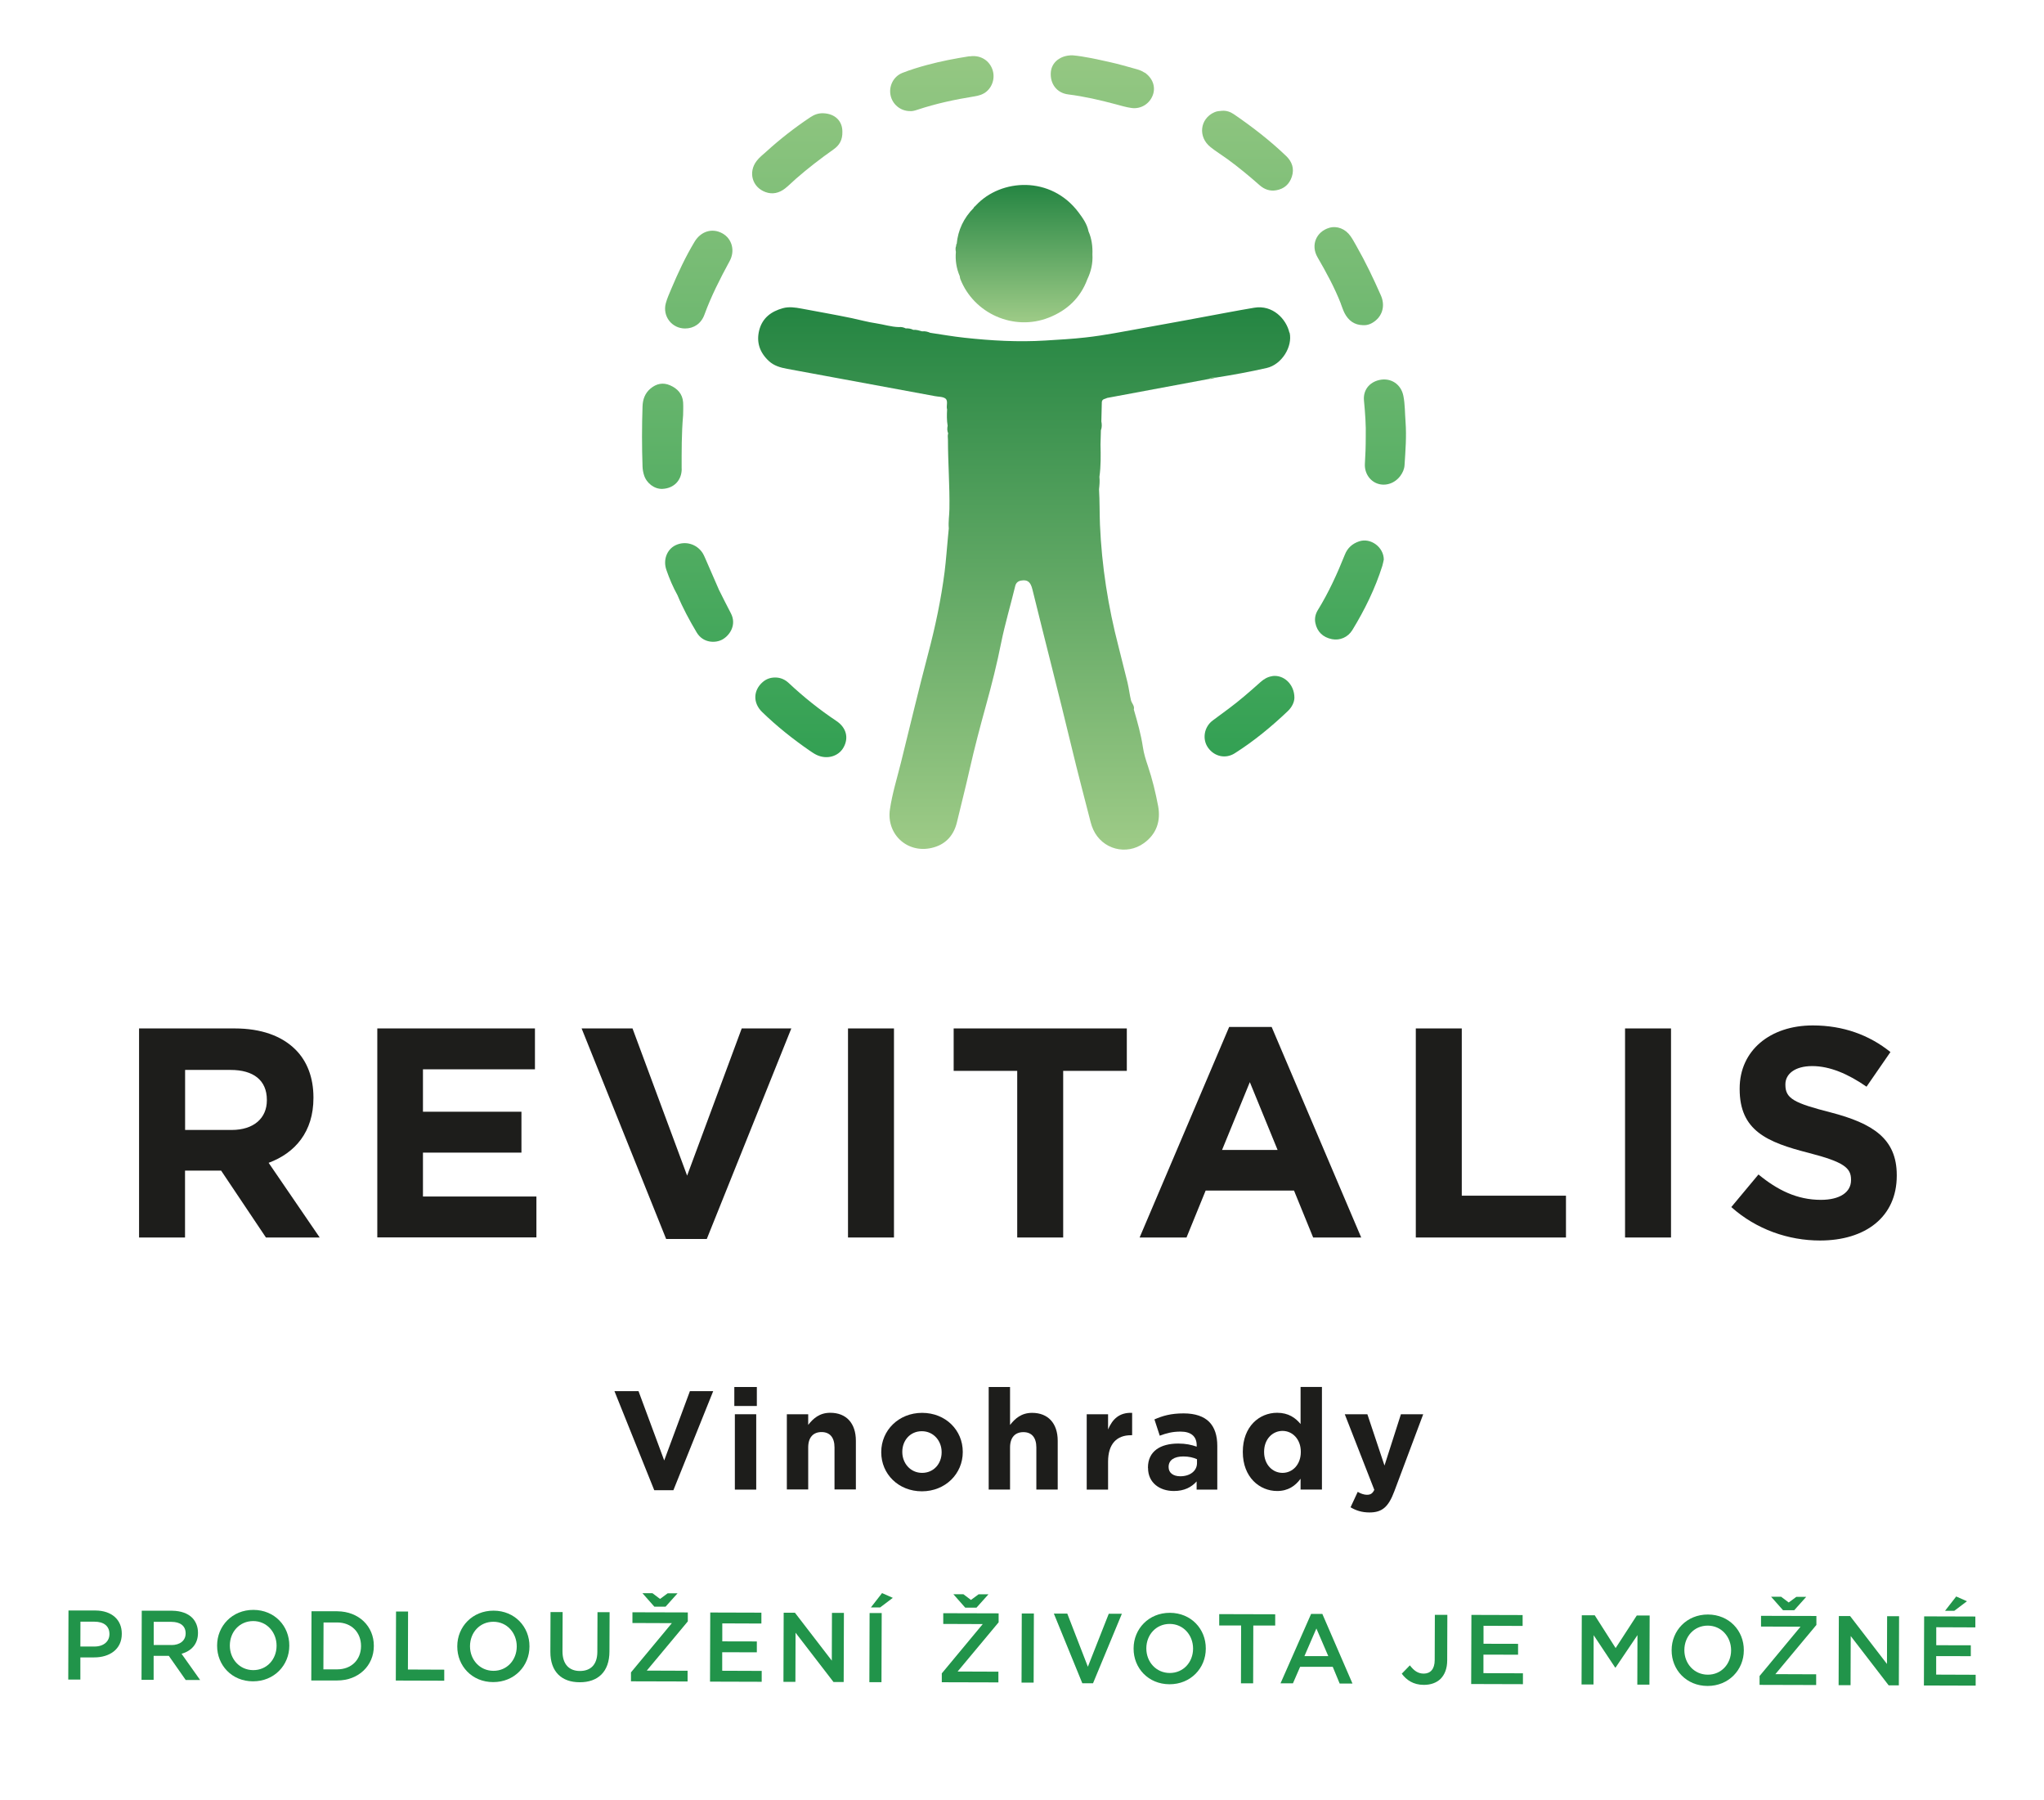 <svg xmlns="http://www.w3.org/2000/svg" xmlns:xlink="http://www.w3.org/1999/xlink" id="Vrstva_1" viewBox="0 0 265.02 233.36"><defs><style>.cls-1{fill:url(#Nepojmenovaný_přechod_13-7);}.cls-2{fill:url(#Nepojmenovaný_přechod_13-4);}.cls-3{fill:url(#Nepojmenovaný_přechod_13-11);}.cls-4{fill:url(#Nepojmenovaný_přechod_13-3);}.cls-5{fill:url(#Nepojmenovaný_přechod_13);}.cls-6{fill:#21944a;}.cls-7{fill:#1d1d1b;}.cls-8{fill:url(#Nepojmenovaný_přechod_13-13);}.cls-9{fill:url(#Nepojmenovaný_přechod_13-5);}.cls-10{fill:url(#Nepojmenovaný_přechod_13-6);}.cls-11{fill:url(#Nepojmenovaný_přechod_13-8);}.cls-12{fill:url(#Nepojmenovaný_přechod_13-10);}.cls-13{fill:url(#Nepojmenovaný_přechod_13-12);}.cls-14{fill:url(#Nepojmenovaný_přechod_13-2);}.cls-15{fill:url(#Nepojmenovaný_přechod_34);}.cls-16{fill:url(#Nepojmenovaný_přechod_13-9);}.cls-17{fill:url(#Nepojmenovaný_přechod_34-2);}</style><linearGradient id="Nepojmenovan&#xFD;_p&#x159;echod_34" x1="132.77" y1="110.14" x2="132.77" y2="39.83" gradientUnits="userSpaceOnUse"><stop offset="0" stop-color="#9ecb87"></stop><stop offset="1" stop-color="#248542"></stop></linearGradient><linearGradient id="Nepojmenovan&#xFD;_p&#x159;echod_34-2" x1="132.78" y1="41.78" x2="132.78" y2="23.97" xlink:href="#Nepojmenovan&#xFD;_p&#x159;echod_34"></linearGradient><linearGradient id="Nepojmenovan&#xFD;_p&#x159;echod_13" x1="122.12" y1="-1.51" x2="122.12" y2="110.14" gradientUnits="userSpaceOnUse"><stop offset="0" stop-color="#9ecb87"></stop><stop offset="1" stop-color="#269b4d"></stop></linearGradient><linearGradient id="Nepojmenovan&#xFD;_p&#x159;echod_13-2" x1="174.96" y1="-1.51" x2="174.96" y2="110.14" xlink:href="#Nepojmenovan&#xFD;_p&#x159;echod_13"></linearGradient><linearGradient id="Nepojmenovan&#xFD;_p&#x159;echod_13-3" x1="179.57" y1="-1.51" x2="179.57" y2="110.14" xlink:href="#Nepojmenovan&#xFD;_p&#x159;echod_13"></linearGradient><linearGradient id="Nepojmenovan&#xFD;_p&#x159;echod_13-4" x1="161.74" y1="-1.51" x2="161.74" y2="110.14" xlink:href="#Nepojmenovan&#xFD;_p&#x159;echod_13"></linearGradient><linearGradient id="Nepojmenovan&#xFD;_p&#x159;echod_13-5" x1="103.38" y1="-1.51" x2="103.38" y2="110.14" xlink:href="#Nepojmenovan&#xFD;_p&#x159;echod_13"></linearGradient><linearGradient id="Nepojmenovan&#xFD;_p&#x159;echod_13-6" x1="162" y1="-1.51" x2="162" y2="110.14" xlink:href="#Nepojmenovan&#xFD;_p&#x159;echod_13"></linearGradient><linearGradient id="Nepojmenovan&#xFD;_p&#x159;echod_13-7" x1="90.61" y1="-1.51" x2="90.61" y2="110.14" xlink:href="#Nepojmenovan&#xFD;_p&#x159;echod_13"></linearGradient><linearGradient id="Nepojmenovan&#xFD;_p&#x159;echod_13-8" x1="103.82" y1="-1.51" x2="103.82" y2="110.14" xlink:href="#Nepojmenovan&#xFD;_p&#x159;echod_13"></linearGradient><linearGradient id="Nepojmenovan&#xFD;_p&#x159;echod_13-9" x1="142.92" x2="142.92" y2="110.14" xlink:href="#Nepojmenovan&#xFD;_p&#x159;echod_13"></linearGradient><linearGradient id="Nepojmenovan&#xFD;_p&#x159;echod_13-10" x1="174.87" y1="-1.51" x2="174.87" y2="110.14" xlink:href="#Nepojmenovan&#xFD;_p&#x159;echod_13"></linearGradient><linearGradient id="Nepojmenovan&#xFD;_p&#x159;echod_13-11" x1="85.91" y1="-1.51" x2="85.91" y2="110.14" xlink:href="#Nepojmenovan&#xFD;_p&#x159;echod_13"></linearGradient><linearGradient id="Nepojmenovan&#xFD;_p&#x159;echod_13-12" x1="90.64" y1="-1.51" x2="90.64" y2="110.14" xlink:href="#Nepojmenovan&#xFD;_p&#x159;echod_13"></linearGradient><linearGradient id="Nepojmenovan&#xFD;_p&#x159;echod_13-13" x1="157.19" y1="-1.51" x2="157.19" y2="110.14" xlink:href="#Nepojmenovan&#xFD;_p&#x159;echod_13"></linearGradient></defs><path class="cls-15" d="M167.18,43.12c-.4-1.76-2.16-3.64-4.57-3.23-1.16.2-2.32.4-3.48.62-3.62.67-7.24,1.36-10.87,2-2.49.44-4.97.95-7.49,1.23-1.74.2-3.48.29-5.23.4-3.51.22-7,.02-10.48-.36-1.49-.16-2.97-.42-4.45-.64-.33-.15-.68-.23-1.05-.19-.37-.1-.74-.23-1.14-.19.03.27-.02.53-.08.78.06-.26.11-.51.08-.78-.31-.16-.64-.21-.98-.19-.28-.14-.58-.21-.9-.17-1-.03-1.96-.34-2.94-.49-1.05-.15-2.11-.45-3.16-.67-2.17-.45-4.35-.83-6.53-1.24-.8-.15-1.61-.27-2.41-.05-1.51.42-2.65,1.26-3.06,2.85-.4,1.57.07,2.9,1.24,3.99.66.62,1.5.86,2.38,1.02,6.39,1.17,12.78,2.36,19.17,3.54.46.09,1.02.06,1.35.31.4.31.07.95.22,1.42-.04.7-.05,1.41.07,2.11-.07.34-.07.67.07.99-.1.27-.03.55-.03.83,0,2.99.24,5.97.19,8.96-.01.84-.16,1.67-.08,2.52-.03.34-.07.68-.1,1.02-.15,1.53-.25,3.06-.44,4.58-.46,3.6-1.21,7.14-2.14,10.65-1.24,4.69-2.36,9.42-3.53,14.13-.5,2-1.12,3.99-1.42,6.02-.51,3.34,2.42,5.94,5.75,4.93,1.6-.48,2.56-1.65,2.94-3.26.54-2.28,1.13-4.54,1.64-6.82.63-2.8,1.37-5.58,2.13-8.34.74-2.67,1.42-5.37,1.96-8.09.5-2.46,1.23-4.89,1.82-7.34.1-.41.34-.63.75-.71.83-.15,1.24.15,1.48,1.14,1.69,6.86,3.46,13.7,5.11,20.56.77,3.21,1.62,6.41,2.44,9.61.08.33.2.66.34.97,1.16,2.55,4.3,3.39,6.57,1.75,1.65-1.19,2.2-2.89,1.84-4.81-.33-1.74-.75-3.48-1.32-5.17-.27-.8-.53-1.61-.65-2.44-.25-1.67-.71-3.29-1.18-4.9.13-.47-.27-.79-.37-1.2-.18-.77-.27-1.55-.45-2.31-.38-1.55-.77-3.09-1.16-4.63-1.35-5.19-2.18-10.45-2.41-15.82-.06-1.53-.03-3.06-.12-4.59.06-.54.11-1.07.05-1.61.2-1.4.17-2.8.14-4.2.02-.61.03-1.22.05-1.83.15-.38.13-.78.06-1.17.02-.83.04-1.65.06-2.48.03-.44.44-.4.7-.55,4.42-.82,8.84-1.64,13.25-2.47.23-.24.54-.13.81-.16,2.22-.35,4.43-.75,6.62-1.25,1.97-.45,3.38-2.79,2.97-4.58ZM142.48,58.18s0,0,0,0c0,0,0,0,0,0Z"></path><path class="cls-17" d="M123.94,32.61c-.1,1.11.06,2.17.5,3.19.02.12.03.25.07.36,1.76,4.5,6.94,6.79,11.45,5.02,2.38-.93,4.12-2.55,5.02-4.98.49-1.02.73-2.09.66-3.22.04-1.04-.09-2.04-.51-3-.18-.94-.74-1.71-1.28-2.44-3.59-4.8-10.08-4.39-13.3-.93l-.05.05s-.08.09-.13.13c0,0-.06.02-.06.02v.06s-.06.02-.06.02c0,0,0,.06,0,.06-1.29,1.3-2.04,2.86-2.21,4.69-.07.06-.11.12-.05.2-.13.25-.1.51-.06.78Z"></path><path class="cls-5" d="M125.7,7.29c-1.85.29-3.69.64-5.5,1.13-1.08.29-2.16.62-3.2,1.03-1.16.46-1.78,1.71-1.53,2.91.24,1.17,1.29,2.04,2.51,2.04.31.03.63-.06.96-.17,2.4-.8,4.87-1.33,7.37-1.73.59-.09,1.16-.25,1.63-.66.86-.75,1.13-2.02.64-3.07-.5-1.08-1.61-1.66-2.87-1.46Z"></path><path class="cls-14" d="M176.23,70.17c-.88.29-1.52.86-1.86,1.73-.99,2.47-2.09,4.89-3.49,7.16-.32.52-.46,1.09-.33,1.71.23,1.12.98,1.85,2.15,2.08,1.01.2,2.07-.23,2.65-1.19,1.6-2.62,2.95-5.37,3.88-8.31.09-.3.14-.61.19-.82-.02-1.64-1.73-2.85-3.19-2.36Z"></path><path class="cls-4" d="M181.96,51.32c-.3-1.52-1.63-2.4-3.13-2.06-1.3.3-2.11,1.32-1.98,2.67.16,1.65.27,3.3.23,4.63,0,1.39-.04,2.45-.11,3.52-.08,1.19.59,2.23,1.61,2.6,1.06.38,2.27-.02,2.99-1,.3-.41.51-.87.54-1.38.12-1.87.27-3.75.13-5.62-.09-1.12-.06-2.25-.28-3.36Z"></path><path class="cls-2" d="M156.95,19.07c.71.56,1.49,1.04,2.22,1.57,1.44,1.05,2.81,2.19,4.15,3.37.63.55,1.34.8,2.17.65,1.01-.18,1.69-.78,2.01-1.76.34-1.04.02-1.94-.72-2.66-2.11-2.02-4.41-3.8-6.81-5.44-.44-.3-.95-.48-1.51-.44-.34.03-.68.04-1,.19-1.89.83-2.17,3.21-.5,4.52Z"></path><path class="cls-9" d="M99.23,24.89c.93.35,1.8.13,2.56-.46.49-.38.93-.84,1.4-1.25,1.56-1.36,3.19-2.62,4.88-3.81.74-.52,1.18-1.2,1.15-2.3.01-1.37-.94-2.34-2.49-2.39-.63-.02-1.16.18-1.67.52-2.01,1.34-3.91,2.82-5.69,4.44-.44.4-.92.76-1.28,1.24-1.1,1.45-.56,3.38,1.14,4.01Z"></path><path class="cls-10" d="M164.93,87.65c-.58.09-1.05.37-1.48.75-.7.62-1.4,1.25-2.12,1.85-1.31,1.12-2.71,2.12-4.09,3.14-1.13.84-1.38,2.42-.62,3.51.81,1.16,2.27,1.51,3.48.74,2.49-1.58,4.76-3.45,6.89-5.48.54-.52.83-1.16.84-1.71,0-1.77-1.41-3.04-2.9-2.81Z"></path><path class="cls-1" d="M88.83,42.58c1.12,0,2.08-.63,2.5-1.78.88-2.41,2.04-4.69,3.27-6.95.74-1.35.31-2.9-.92-3.59-1.31-.74-2.79-.3-3.62,1.07-1.18,1.96-2.14,4.02-3.03,6.13-.25.6-.53,1.21-.7,1.84-.46,1.68.77,3.28,2.49,3.28Z"></path><path class="cls-11" d="M108.44,93.45c-2.19-1.46-4.24-3.1-6.16-4.9-.5-.47-1.08-.73-1.77-.73-.64,0-1.17.2-1.63.6-1.23,1.08-1.27,2.7-.07,3.87,1.91,1.85,3.99,3.51,6.18,5.02.28.19.57.39.88.54,1.33.64,2.86.21,3.51-.98.69-1.24.35-2.56-.94-3.42Z"></path><path class="cls-16" d="M148.4,9.42c-.32-.22-.66-.35-1.02-.45-1.17-.32-2.34-.67-3.53-.93-1.64-.36-3.29-.74-4.79-.87-1.57-.02-2.69.9-2.81,2.15-.14,1.53.77,2.74,2.26,2.92,2.08.26,4.11.73,6.13,1.27.69.18,1.38.4,2.09.49,1.21.16,2.33-.55,2.74-1.67.4-1.08-.02-2.21-1.06-2.93Z"></path><path class="cls-12" d="M173.85,39.38c.16.41.29.83.49,1.22.5.95,1.26,1.53,2.38,1.55.64.04,1.17-.21,1.64-.6.94-.78,1.22-2.02.69-3.24-.96-2.18-1.98-4.32-3.16-6.39-.25-.43-.48-.88-.77-1.29-.68-.98-1.77-1.39-2.77-1.1-1.7.5-2.43,2.26-1.52,3.82,1.13,1.95,2.21,3.93,3.03,6.03Z"></path><path class="cls-3" d="M88.38,60.77c0-2.25-.02-4.51.19-6.95,0-.43.04-1.06,0-1.68-.08-1.08-.73-1.77-1.68-2.19-.93-.41-1.78-.22-2.54.41-.72.6-1.01,1.4-1.04,2.32-.09,2.6-.09,5.2,0,7.79.01.38.08.75.19,1.11.33,1.07,1.36,1.83,2.38,1.79,1.49-.06,2.51-1.1,2.51-2.6Z"></path><path class="cls-13" d="M93.19,76.39c-.6-1.37-1.19-2.74-1.79-4.11-.09-.2-.18-.4-.29-.58-.77-1.2-2.27-1.63-3.53-1.02-1.11.54-1.64,1.9-1.17,3.22.39,1.12.85,2.21,1.43,3.25.7,1.68,1.56,3.27,2.49,4.83.84,1.41,2.47,1.41,3.36.9,1-.58,1.83-1.95,1.07-3.39-.54-1.02-1.05-2.06-1.57-3.09Z"></path><path class="cls-8" d="M156.78,49.11c.29.04.55-.06.81-.16-.27.03-.58-.08-.81.16Z"></path><path class="cls-7" d="M18.03,133.31h12.39c3.45,0,6.12.97,7.9,2.75,1.51,1.51,2.32,3.64,2.32,6.19v.08c0,4.37-2.36,7.12-5.81,8.4l6.62,9.68h-6.97l-5.81-8.67h-4.68v8.67h-5.96v-27.1ZM30.03,146.47c2.9,0,4.57-1.55,4.57-3.83v-.08c0-2.56-1.78-3.87-4.68-3.87h-5.92v7.78h6.04Z"></path><path class="cls-7" d="M48.92,133.31h20.44v5.3h-14.52v5.5h12.77v5.3h-12.77v5.69h14.71v5.3h-20.63v-27.1Z"></path><path class="cls-7" d="M75.43,133.31h6.58l7.08,19.08,7.08-19.08h6.43l-10.96,27.29h-5.27l-10.96-27.29Z"></path><path class="cls-7" d="M109.95,133.31h5.96v27.1h-5.96v-27.1Z"></path><path class="cls-7" d="M131.9,138.81h-8.25v-5.5h22.45v5.5h-8.25v21.6h-5.96v-21.6Z"></path><path class="cls-7" d="M159.38,133.12h5.5l11.61,27.29h-6.23l-2.48-6.08h-11.46l-2.48,6.08h-6.08l11.61-27.29ZM165.65,149.06l-3.6-8.79-3.6,8.79h7.2Z"></path><path class="cls-7" d="M183.57,133.31h5.96v21.68h13.51v5.42h-19.47v-27.1Z"></path><path class="cls-7" d="M210.7,133.31h5.96v27.1h-5.96v-27.1Z"></path><path class="cls-7" d="M224.48,156.46l3.52-4.22c2.44,2.01,4.99,3.29,8.09,3.29,2.44,0,3.91-.97,3.91-2.55v-.08c0-1.51-.93-2.28-5.46-3.45-5.46-1.39-8.98-2.9-8.98-8.28v-.08c0-4.92,3.95-8.17,9.48-8.17,3.95,0,7.32,1.24,10.07,3.45l-3.1,4.49c-2.4-1.66-4.76-2.67-7.04-2.67s-3.48,1.05-3.48,2.36v.08c0,1.78,1.16,2.36,5.85,3.56,5.5,1.43,8.59,3.41,8.59,8.13v.08c0,5.38-4.1,8.4-9.95,8.4-4.1,0-8.25-1.43-11.5-4.33Z"></path><path class="cls-7" d="M79.69,180.33h3.1l3.33,8.98,3.33-8.98h3.02l-5.16,12.84h-2.48l-5.16-12.84Z"></path><path class="cls-7" d="M95.21,179.79h2.92v2.46h-2.92v-2.46ZM95.28,183.32h2.77v9.77h-2.77v-9.77Z"></path><path class="cls-7" d="M102.02,183.32h2.77v1.38c.64-.82,1.46-1.57,2.86-1.57,2.1,0,3.32,1.38,3.32,3.62v6.32h-2.77v-5.45c0-1.31-.62-1.99-1.68-1.99s-1.73.67-1.73,1.99v5.45h-2.77v-9.77Z"></path><path class="cls-7" d="M114.26,188.26v-.04c0-2.81,2.26-5.08,5.3-5.08s5.27,2.24,5.27,5.05v.04c0,2.81-2.26,5.08-5.3,5.08s-5.27-2.24-5.27-5.05ZM122.09,188.26v-.04c0-1.44-1.04-2.7-2.57-2.7s-2.53,1.22-2.53,2.66v.04c0,1.44,1.04,2.7,2.57,2.7s2.53-1.22,2.53-2.66Z"></path><path class="cls-7" d="M128.19,179.79h2.77v4.92c.64-.82,1.46-1.57,2.86-1.57,2.09,0,3.32,1.38,3.32,3.62v6.32h-2.77v-5.45c0-1.31-.62-1.99-1.68-1.99s-1.73.67-1.73,1.99v5.45h-2.77v-13.3Z"></path><path class="cls-7" d="M140.9,183.32h2.77v1.97c.57-1.35,1.48-2.22,3.12-2.15v2.9h-.15c-1.84,0-2.97,1.11-2.97,3.44v3.61h-2.77v-9.77Z"></path><path class="cls-7" d="M148.84,190.28v-.04c0-2.13,1.62-3.12,3.93-3.12.98,0,1.69.16,2.39.4v-.16c0-1.15-.71-1.79-2.09-1.79-1.06,0-1.8.2-2.7.53l-.69-2.11c1.08-.47,2.13-.78,3.79-.78,1.51,0,2.61.4,3.3,1.09.73.73,1.06,1.8,1.06,3.12v5.67h-2.68v-1.06c-.67.75-1.6,1.24-2.95,1.24-1.84,0-3.35-1.06-3.35-2.99ZM155.2,189.64v-.49c-.47-.22-1.09-.36-1.77-.36-1.18,0-1.91.47-1.91,1.35v.04c0,.75.62,1.18,1.51,1.18,1.29,0,2.17-.71,2.17-1.71Z"></path><path class="cls-7" d="M161.14,188.22v-.04c0-3.26,2.13-5.05,4.45-5.05,1.48,0,2.39.67,3.04,1.46v-4.81h2.77v13.3h-2.77v-1.4c-.67.91-1.6,1.59-3.04,1.59-2.28,0-4.45-1.79-4.45-5.05ZM168.66,188.22v-.04c0-1.62-1.08-2.7-2.37-2.7s-2.39,1.06-2.39,2.7v.04c0,1.62,1.09,2.7,2.39,2.7s2.37-1.08,2.37-2.7Z"></path><path class="cls-7" d="M181.65,183.32h2.88l-3.75,10c-.75,1.99-1.55,2.73-3.21,2.73-1,0-1.75-.25-2.46-.67l.93-2c.36.22.82.38,1.18.38.47,0,.73-.15.97-.64l-3.83-9.8h2.93l2.22,6.65,2.13-6.65Z"></path><path class="cls-6" d="M8.87,208.76h3.53c2.1.02,3.4,1.21,3.39,3.01v.03c0,2.01-1.62,3.05-3.59,3.04h-1.78s0,2.87,0,2.87h-1.57s.03-8.96.03-8.96ZM12.25,213.43c1.19,0,1.93-.66,1.94-1.59v-.03c0-1.05-.75-1.6-1.93-1.6h-1.83s-.01,3.22-.01,3.22h1.83Z"></path><path class="cls-6" d="M18.36,208.79h3.99c1.13.02,2.01.35,2.58.92.47.49.74,1.15.74,1.93v.03c0,1.47-.89,2.35-2.13,2.7l2.41,3.4h-1.87s-2.19-3.13-2.19-3.13h-1.97s0,3.11,0,3.11h-1.57s.03-8.96.03-8.96ZM22.22,213.24c1.12,0,1.84-.58,1.85-1.49v-.03c0-.96-.69-1.49-1.85-1.49h-2.29s0,3,0,3h2.3Z"></path><path class="cls-6" d="M28.15,213.32v-.03c0-2.52,1.96-4.62,4.71-4.61s4.66,2.1,4.65,4.62v.03c0,2.52-1.96,4.62-4.71,4.61-2.75,0-4.66-2.1-4.65-4.62ZM35.86,213.35v-.03c0-1.74-1.26-3.19-3.03-3.19-1.78,0-3.02,1.41-3.03,3.15v.03c0,1.74,1.26,3.17,3.03,3.18,1.78,0,3.02-1.4,3.03-3.14Z"></path><path class="cls-6" d="M40.39,208.86h3.34c2.81.02,4.75,1.96,4.74,4.48v.03c0,2.52-1.96,4.47-4.77,4.46h-3.34s.03-8.96.03-8.96ZM41.95,210.3l-.02,6.09h1.76c1.88.01,3.11-1.25,3.12-3v-.03c0-1.75-1.22-3.05-3.1-3.05h-1.76Z"></path><path class="cls-6" d="M51.34,208.89h1.57s-.02,7.52-.02,7.52l4.71.02v1.43s-6.28-.02-6.28-.02l.03-8.95Z"></path><path class="cls-6" d="M59.29,213.42v-.03c0-2.52,1.96-4.62,4.71-4.61s4.66,2.1,4.65,4.62v.03c0,2.52-1.96,4.62-4.71,4.61-2.75,0-4.66-2.1-4.65-4.62ZM67,213.44v-.03c0-1.74-1.26-3.19-3.03-3.19-1.78,0-3.02,1.41-3.03,3.15v.03c0,1.74,1.26,3.17,3.03,3.18s3.02-1.4,3.03-3.14Z"></path><path class="cls-6" d="M71.36,214.11l.02-5.15h1.57s-.02,5.09-.02,5.09c0,1.66.85,2.55,2.26,2.55,1.39,0,2.25-.82,2.26-2.47l.02-5.15h1.57s-.02,5.08-.02,5.08c0,2.67-1.52,4.01-3.86,4-2.33,0-3.81-1.35-3.8-3.95Z"></path><path class="cls-6" d="M81.81,216.78l5.3-6.38-5.11-.02v-1.39s7.18.02,7.18.02v1.16s-5.32,6.38-5.32,6.38l5.29.02v1.39s-7.34-.02-7.34-.02v-1.16ZM86.3,208.26h-1.46s-1.54-1.74-1.54-1.74h1.3s.98.74.98.74l.99-.73h1.28s-1.55,1.73-1.55,1.73Z"></path><path class="cls-6" d="M92.08,209.02l6.64.02v1.41s-5.07-.02-5.07-.02v2.33s4.48.01,4.48.01v1.41s-4.49-.01-4.49-.01v2.4s5.12.02,5.12.02v1.41s-6.7-.02-6.7-.02l.03-8.95Z"></path><path class="cls-6" d="M101.61,209.05h1.46s4.78,6.21,4.78,6.21l.02-6.19h1.55s-.03,8.96-.03,8.96h-1.32s-4.92-6.39-4.92-6.39l-.02,6.37h-1.55s.03-8.96.03-8.96Z"></path><path class="cls-6" d="M112.75,209.09h1.57s-.03,8.96-.03,8.96h-1.57s.03-8.96.03-8.96ZM114.36,206.5l1.4.62-1.64,1.24h-1.2s1.44-1.85,1.44-1.85Z"></path><path class="cls-6" d="M122.12,216.9l5.3-6.38-5.12-.02v-1.39s7.18.02,7.18.02v1.16s-5.32,6.38-5.32,6.38l5.29.02v1.39s-7.34-.02-7.34-.02v-1.16ZM126.61,208.39h-1.46s-1.54-1.74-1.54-1.74h1.3s.98.74.98.74l.99-.73h1.28s-1.55,1.73-1.55,1.73Z"></path><path class="cls-6" d="M132.48,209.15h1.57s-.03,8.96-.03,8.96h-1.57s.03-8.96.03-8.96Z"></path><path class="cls-6" d="M136.64,209.16h1.74s2.67,6.89,2.67,6.89l2.71-6.87h1.7s-3.74,9.01-3.74,9.01h-1.39s-3.69-9.03-3.69-9.03Z"></path><path class="cls-6" d="M146.98,213.7v-.03c0-2.52,1.96-4.62,4.71-4.61s4.66,2.1,4.65,4.62v.03c0,2.52-1.96,4.62-4.71,4.61s-4.66-2.1-4.65-4.62ZM154.69,213.72v-.03c0-1.74-1.26-3.19-3.03-3.19s-3.02,1.41-3.03,3.15v.03c0,1.74,1.26,3.17,3.03,3.18,1.78,0,3.02-1.4,3.03-3.14Z"></path><path class="cls-6" d="M160.92,210.7h-2.84s0-1.47,0-1.47l7.26.02v1.46s-2.84,0-2.84,0l-.02,7.49h-1.58s.02-7.5.02-7.5Z"></path><path class="cls-6" d="M169.99,209.2h1.46s3.91,9.03,3.91,9.03h-1.66s-.9-2.17-.9-2.17h-4.23s-.93,2.14-.93,2.14h-1.61s3.97-9.01,3.97-9.01ZM172.22,214.67l-1.54-3.58-1.55,3.58h3.08Z"></path><path class="cls-6" d="M181.76,216.94l1.04-1.07c.52.68,1.04,1.07,1.8,1.07.84,0,1.42-.56,1.42-1.76l.02-5.86h1.62s-.02,5.91-.02,5.91c0,1.06-.33,1.85-.85,2.38-.53.52-1.28.79-2.18.79-1.38,0-2.27-.65-2.86-1.45Z"></path><path class="cls-6" d="M190.78,209.33l6.64.02v1.41s-5.07-.02-5.07-.02v2.33s4.48.01,4.48.01v1.41s-4.49-.01-4.49-.01v2.4s5.12.02,5.12.02v1.41s-6.71-.02-6.71-.02l.03-8.95Z"></path><path class="cls-6" d="M205.09,209.38h1.68s2.71,4.25,2.71,4.25l2.74-4.22h1.67s-.03,8.96-.03,8.96h-1.57s.02-6.42.02-6.42l-2.84,4.21h-.05l-2.79-4.2-.02,6.39h-1.55s.03-8.96.03-8.96Z"></path><path class="cls-6" d="M216.74,213.92v-.03c0-2.52,1.96-4.62,4.71-4.61s4.66,2.1,4.65,4.62v.03c0,2.52-1.96,4.62-4.71,4.61s-4.66-2.1-4.65-4.62ZM224.45,213.94v-.03c0-1.74-1.26-3.19-3.03-3.19s-3.02,1.41-3.03,3.15v.03c0,1.74,1.26,3.17,3.03,3.18s3.02-1.4,3.03-3.14Z"></path><path class="cls-6" d="M228.15,217.24l5.3-6.38-5.12-.02v-1.39s7.18.02,7.18.02v1.16s-5.32,6.38-5.32,6.38l5.29.02v1.39s-7.34-.02-7.34-.02v-1.16ZM232.64,208.72h-1.46s-1.54-1.74-1.54-1.74h1.3s.98.74.98.74l.99-.73h1.28s-1.55,1.73-1.55,1.73Z"></path><path class="cls-6" d="M238.42,209.48h1.46s4.78,6.21,4.78,6.21l.02-6.19h1.55s-.03,8.96-.03,8.96h-1.32s-4.92-6.39-4.92-6.39l-.02,6.37h-1.55s.03-8.96.03-8.96Z"></path><path class="cls-6" d="M249.48,209.52l6.64.02v1.41s-5.07-.02-5.07-.02v2.33s4.48.01,4.48.01v1.41s-4.49-.01-4.49-.01v2.4s5.12.02,5.12.02v1.41s-6.71-.02-6.71-.02l.03-8.95ZM253.63,206.94l1.4.62-1.64,1.24h-1.2s1.44-1.85,1.44-1.85Z"></path></svg>